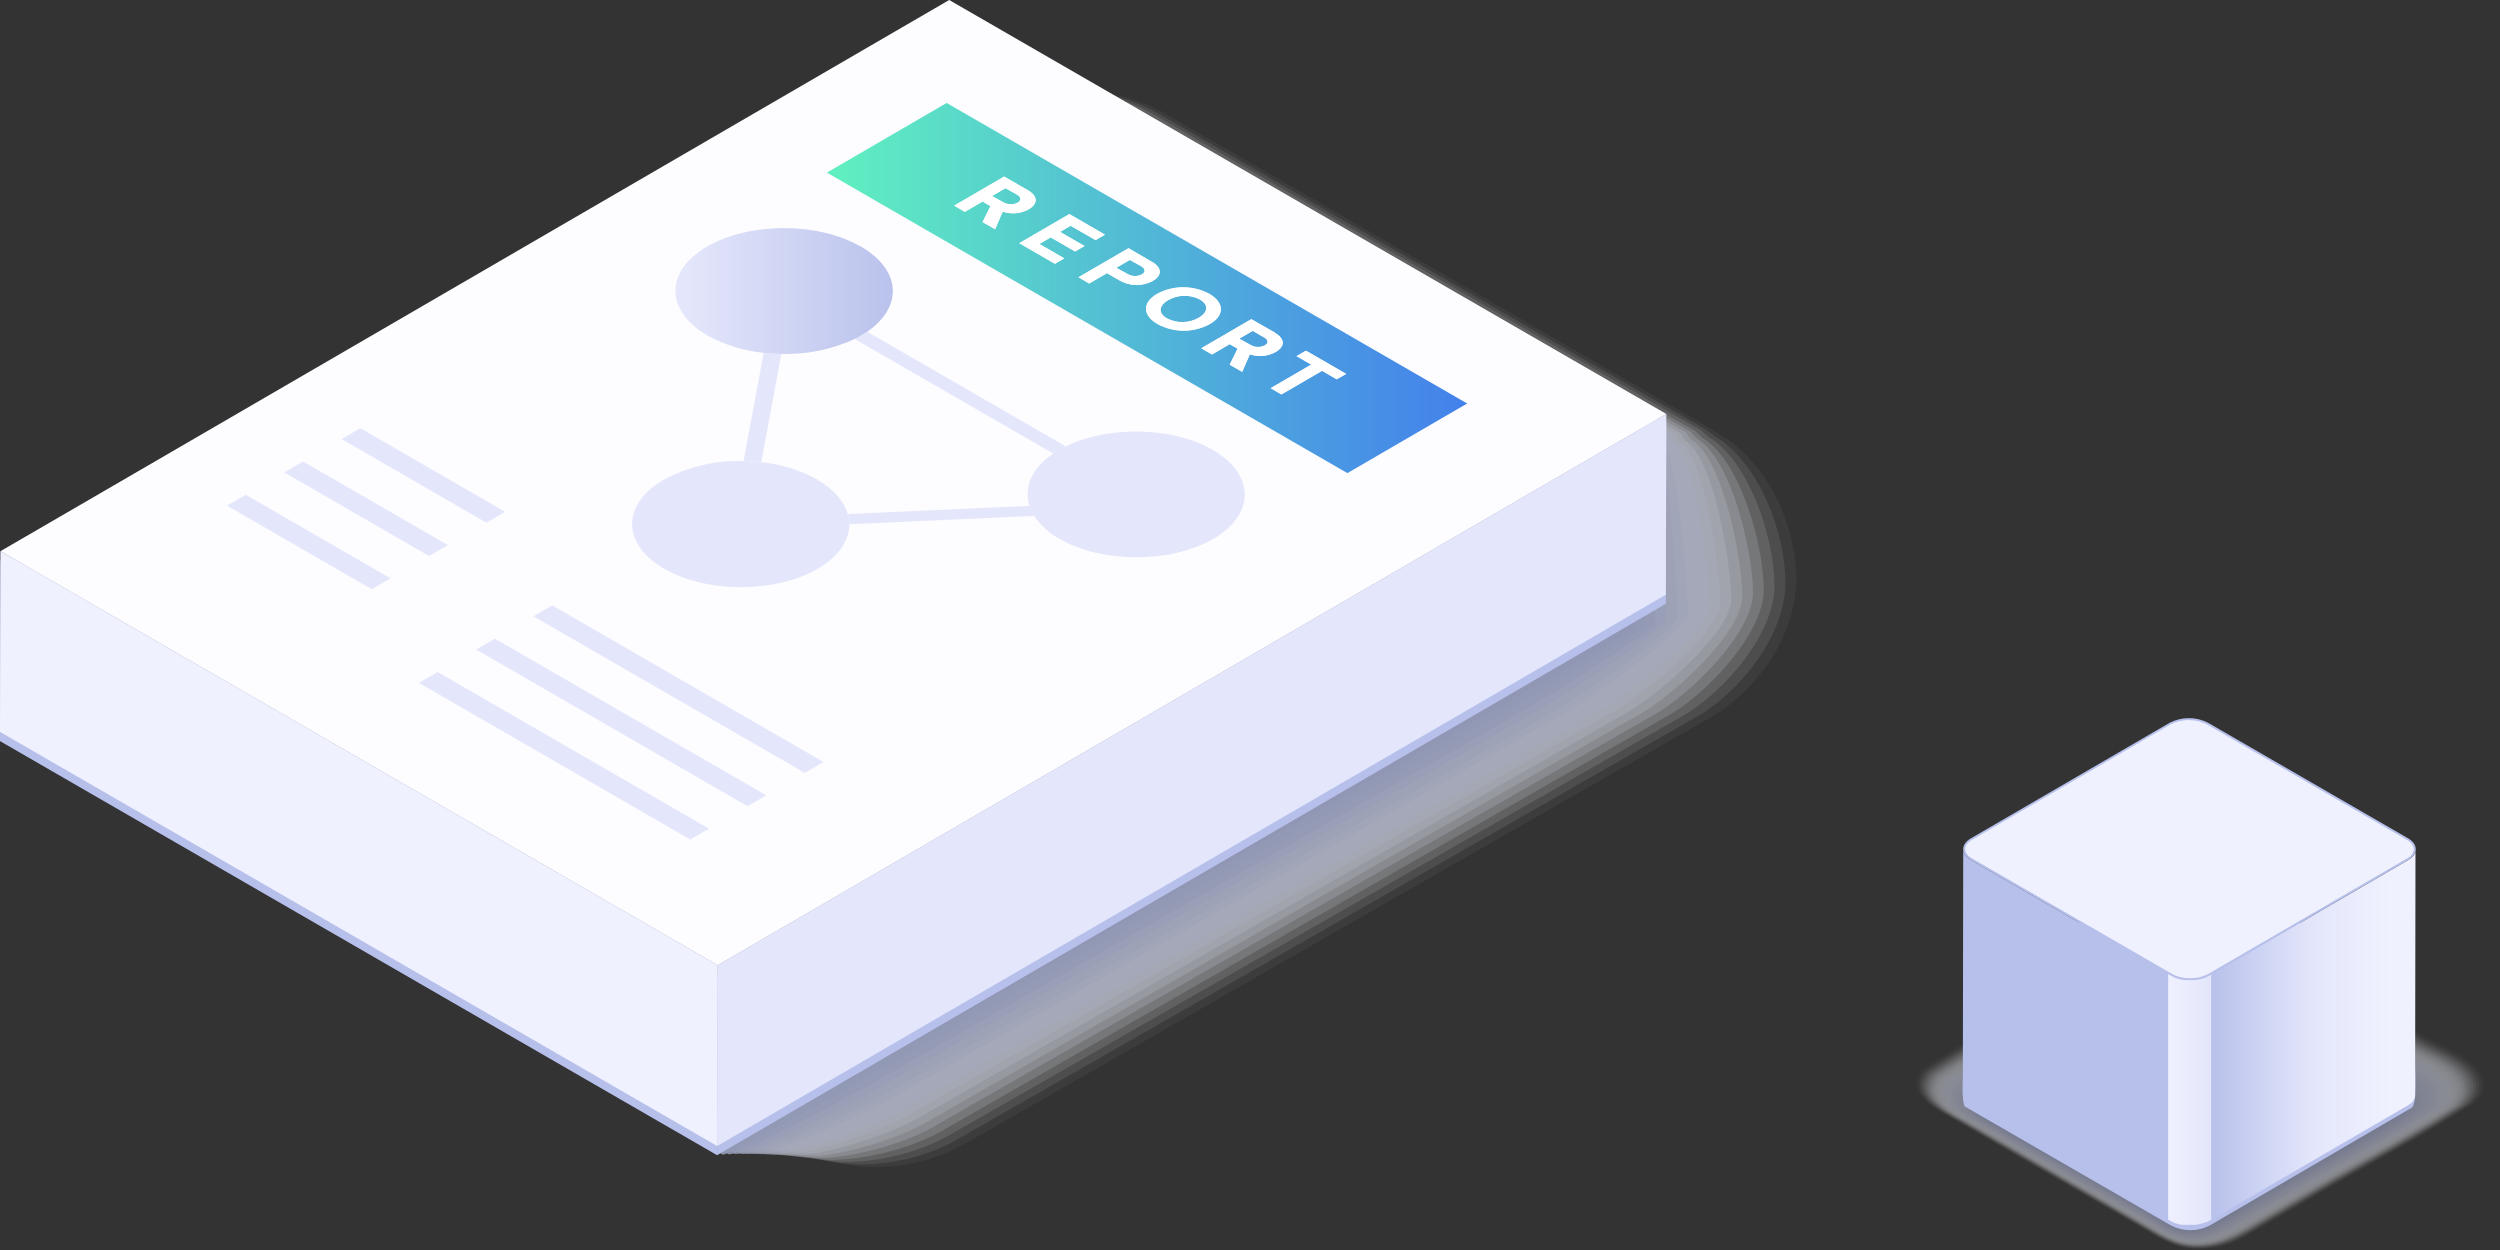 <svg width="188" height="94" viewBox="0 0 188 94" fill="none" xmlns="http://www.w3.org/2000/svg">
<rect x="0" y="0" width="188" height="94" fill="#333333" stroke="none"/>
<g clip-path="url(#clip0_864_5)">
<g style="mix-blend-mode:multiply" opacity="0.7">
<g style="mix-blend-mode:multiply" opacity="0.06">
<path d="M75.358 8.193L18.709 40.572C15.142 42.642 12.233 46.86 12.219 50.98C12.219 54.627 13.904 58.92 16.747 61.107C17.189 61.449 17.651 61.762 18.131 62.045L60.304 86.372C63.908 88.455 68.962 88.094 72.556 86.006L128.694 53.918C132.26 51.848 135.066 47.686 135.08 43.566C135.08 39.404 132.879 34.716 129.275 32.637L128.67 32.238L87.723 8.597C84.119 6.518 78.952 6.105 75.358 8.193Z" fill="#FAFBFE"/>
</g>
<g style="mix-blend-mode:multiply" opacity="0.13">
<path d="M74.932 7.776L18.227 40.192C14.895 42.126 11.418 46.499 11.408 50.347C11.408 53.749 12.98 58.709 15.632 60.746C16.082 61.086 16.552 61.399 17.039 61.684L59.883 86.419C63.243 88.362 68.615 87.648 71.971 85.701L127.653 53.866C130.985 51.933 134.255 47.682 134.265 43.829C134.265 39.948 132.214 34.674 128.854 32.736L128.287 32.309L87.25 8.616C83.885 6.645 78.287 5.828 74.932 7.776Z" fill="#F6F7FC"/>
</g>
<g style="mix-blend-mode:multiply" opacity="0.19">
<path d="M74.508 7.363L17.728 39.817C14.64 41.614 10.595 46.138 10.586 49.713C10.586 52.867 12.041 58.493 14.504 60.389C14.966 60.727 15.445 61.04 15.94 61.328L59.445 86.447C62.566 88.249 68.258 87.188 71.374 85.377L126.605 53.801C129.693 52.003 133.433 47.653 133.442 44.078C133.442 40.474 131.537 34.613 128.417 32.815L127.891 32.346L86.766 8.602C83.65 6.804 77.624 5.551 74.508 7.363Z" fill="#F1F3FB"/>
</g>
<g style="mix-blend-mode:multiply" opacity="0.25">
<path d="M74.081 6.945L17.254 39.441C14.401 41.098 9.793 45.776 9.783 49.075C9.783 51.989 11.125 58.282 13.397 60.028C13.72 60.276 14.504 60.76 14.861 60.966L59.027 86.47C61.908 88.136 67.92 86.719 70.796 85.062L125.573 53.739C128.426 52.083 132.612 47.639 132.635 44.354C132.635 41.027 130.88 34.58 128.004 32.919L127.534 32.449L86.319 8.653C83.419 6.95 76.957 5.274 74.081 6.945Z" fill="#EDEFFA"/>
</g>
<g style="mix-blend-mode:multiply" opacity="0.31">
<path d="M73.655 6.528L16.767 39.066C14.153 40.582 8.982 45.415 8.973 48.451C8.973 51.121 10.198 58.076 12.281 59.68C12.577 59.906 13.445 60.436 13.769 60.619L58.606 86.503C61.248 88.028 67.578 86.264 70.211 84.73L124.537 53.66C127.151 52.139 131.815 47.597 131.825 44.575C131.825 41.525 130.22 34.491 127.578 32.965L127.132 32.464L85.837 8.616C83.186 7.114 76.293 4.998 73.655 6.528Z" fill="#E8EBF9"/>
</g>
<g style="mix-blend-mode:multiply" opacity="0.38">
<path d="M73.228 6.11L16.283 38.686C13.909 40.094 8.17 45.058 8.16 47.808C8.16 50.234 9.272 57.855 11.163 59.314C11.431 59.521 12.379 60.093 12.679 60.253L58.197 86.531C60.6 87.939 67.249 85.799 69.647 84.406L123.513 53.59C125.893 52.21 131.021 47.574 131.021 44.824C131.021 42.05 129.567 34.43 127.164 33.045L126.761 32.51L85.367 8.616C82.951 7.236 75.626 4.716 73.228 6.11Z" fill="#E4E7F7"/>
</g>
<g style="mix-blend-mode:multiply" opacity="0.44">
<path d="M72.806 5.706L15.8 38.324C13.66 39.568 7.354 44.711 7.354 47.184C7.354 49.371 8.348 57.658 10.052 58.967C10.296 59.155 11.323 59.774 11.596 59.906L57.761 86.559C59.92 87.808 66.888 85.339 69.047 84.082L122.458 53.524C124.598 52.28 130.191 47.545 130.196 45.077C130.196 42.585 128.891 34.378 126.733 33.13L126.367 32.571L84.88 8.639C82.716 7.377 74.96 4.439 72.806 5.706Z" fill="#DFE3F6"/>
</g>
<g style="mix-blend-mode:multiply" opacity="0.5">
<path d="M72.379 5.279L15.312 37.935C13.412 39.038 6.542 44.336 6.537 46.536C6.537 48.479 7.415 57.428 8.93 58.596C9.146 58.761 10.258 59.422 10.498 59.563L57.33 86.602C59.249 87.714 66.537 84.889 68.456 83.786L121.416 53.477C123.317 52.369 129.394 47.541 129.394 45.34C129.394 43.125 128.235 34.331 126.315 33.224L125.992 32.637L84.415 8.639C82.482 7.518 74.298 4.162 72.379 5.279Z" fill="#DBDFF5"/>
</g>
<g style="mix-blend-mode:multiply" opacity="0.56">
<path d="M71.951 4.862L14.828 37.559C13.162 38.526 5.729 43.974 5.725 45.898C5.725 47.602 6.49 57.217 7.813 58.235C8.005 58.38 9.197 59.089 9.408 59.211L56.907 86.635C58.587 87.606 66.189 84.429 67.869 83.458L120.374 53.425C122.04 52.458 128.558 47.531 128.562 45.607C128.562 43.669 127.558 34.289 125.873 33.317L125.592 32.707L83.926 8.658C82.246 7.663 73.631 3.886 71.951 4.862Z" fill="#D6DCF4"/>
</g>
<g style="mix-blend-mode:multiply" opacity="0.63">
<path d="M71.528 4.444L14.344 37.184C12.937 38.01 4.917 43.613 4.912 45.265C4.912 46.72 5.56 56.996 6.7 57.879C6.86 58.001 8.136 58.756 8.314 58.859L56.479 86.668C57.92 87.498 65.864 83.974 67.272 83.139L119.327 53.336C120.734 52.51 127.736 47.484 127.74 45.828C127.74 44.162 126.882 34.2 125.441 33.369L125.197 32.731L83.433 8.63C82.016 7.804 72.973 3.609 71.528 4.444Z" fill="#D2D8F2"/>
</g>
<g style="mix-blend-mode:multiply" opacity="0.69">
<path d="M71.097 4.027L13.848 36.804C12.661 37.494 4.096 43.256 4.092 44.631C4.092 45.842 4.627 56.79 5.575 57.522C5.706 57.625 7.067 58.423 7.217 58.507L56.02 86.7C57.221 87.395 65.466 83.514 66.663 82.82L118.281 53.256C119.468 52.562 126.915 47.447 126.92 46.072C126.92 44.664 126.212 34.134 125.01 33.44L124.808 32.778L82.965 8.625C81.782 7.949 72.299 3.332 71.097 4.027Z" fill="#CDD4F1"/>
</g>
<g style="mix-blend-mode:multiply" opacity="0.75">
<path d="M70.676 3.613L13.379 36.429C12.441 36.982 3.3 42.895 3.295 43.993C3.295 44.965 3.713 56.579 4.473 57.16C4.581 57.245 6.021 58.099 6.143 58.155L55.636 86.733C56.575 87.287 65.157 83.059 66.115 82.51L117.264 53.219C118.202 52.665 126.128 47.452 126.133 46.353C126.133 45.241 125.57 34.106 124.612 33.552L124.448 32.862L82.515 8.658C81.549 8.09 71.638 3.055 70.676 3.613Z" fill="#C9D0F0"/>
</g>
<g style="mix-blend-mode:multiply" opacity="0.81">
<path d="M70.249 3.196L12.891 36.044C12.178 36.457 2.479 42.524 2.479 43.35C2.479 44.078 2.783 56.358 3.351 56.794C3.431 56.855 4.956 57.733 5.045 57.794L55.204 86.757C55.927 87.174 64.805 82.59 65.528 82.172L116.208 53.134C116.921 52.721 125.297 47.409 125.297 46.565C125.297 45.734 124.884 34.012 124.166 33.594L124.045 32.881L82.022 8.62C81.314 8.236 70.971 2.778 70.249 3.196Z" fill="#C4CCEF"/>
</g>
<g style="mix-blend-mode:multiply" opacity="0.88">
<path d="M69.826 2.778L12.403 35.678C11.933 35.95 1.666 42.172 1.666 42.717C1.666 43.186 1.854 56.147 2.234 56.438C2.285 56.48 3.895 57.414 3.956 57.447L54.781 86.794C55.251 87.071 64.462 82.134 64.941 81.857L115.175 53.101C115.644 52.829 124.49 47.419 124.494 46.87C124.494 46.316 124.232 34.007 123.748 33.73L123.668 32.989L81.557 8.677C81.079 8.376 70.304 2.501 69.826 2.778Z" fill="#C0C8ED"/>
</g>
<g style="mix-blend-mode:multiply" opacity="0.94">
<path d="M69.398 2.361L11.919 35.298C11.679 35.439 0.854 41.811 0.854 42.088C0.854 42.332 0.929 55.941 1.116 56.086L2.862 57.1L54.353 86.832C54.593 86.972 64.114 81.67 64.353 81.543L114.137 53.017C114.372 52.876 123.677 47.386 123.677 47.1C123.677 46.823 123.564 33.928 123.325 33.791L123.288 33.022L81.082 8.658C80.843 8.522 69.637 2.224 69.398 2.361Z" fill="#BBC4EC"/>
</g>
<g style="mix-blend-mode:multiply" opacity="0.7">
<path d="M122.899 33.078L68.972 1.943L0.038 41.45L0 55.725L53.927 86.865L122.861 47.353L122.899 33.078Z" fill="#B7C0EB"/>
</g>
</g>
<path d="M125.307 31.816L125.269 45.405L53.928 86.864L53.97 73.27L125.307 31.816Z" fill="#B7C0EB"/>
<path d="M53.969 73.27L53.927 86.865L0 55.724L0.038 42.135L53.969 73.27Z" fill="#B7C0EB"/>
<path d="M125.308 31.131L53.971 72.585L0.039 41.45L71.38 0L125.308 31.131Z" fill="#FDFCFF"/>
<path d="M125.307 31.131L125.269 44.72L53.928 86.179L53.97 72.585L125.307 31.131Z" fill="#E4E7FB"/>
<path d="M53.969 72.585L53.927 86.179L0 55.039L0.038 41.45L53.969 72.585Z" fill="#EFF1FE"/>
<path d="M76.461 14.622L75.612 14.153L74.598 14.739L75.443 15.209C75.605 15.304 75.79 15.358 75.978 15.364C76.167 15.369 76.354 15.327 76.522 15.241C76.837 15.058 76.785 14.81 76.461 14.622ZM85.813 20.018L84.96 19.549L83.946 20.14L84.8 20.61C84.961 20.704 85.142 20.756 85.329 20.761C85.515 20.766 85.7 20.724 85.865 20.638C86.18 20.455 86.132 20.206 85.813 20.018V20.018ZM95.053 25.359L94.204 24.866L93.19 25.457L94.04 25.926C94.201 26.022 94.385 26.076 94.573 26.081C94.76 26.087 94.947 26.045 95.114 25.959C95.429 25.776 95.377 25.523 95.053 25.34V25.359ZM90.224 22.506C89.856 22.315 89.445 22.22 89.031 22.229C88.616 22.238 88.21 22.351 87.85 22.557C87.146 22.965 87.062 23.538 87.756 23.937C88.128 24.128 88.541 24.224 88.959 24.215C89.377 24.206 89.787 24.093 90.15 23.885C90.849 23.477 90.919 22.909 90.224 22.506ZM71.754 15.467L75.508 13.28L77.282 14.303C78.071 14.772 78.038 15.335 77.343 15.744C77.048 15.906 76.721 16.005 76.385 16.034C76.049 16.063 75.71 16.022 75.391 15.912L74.819 17.236L73.88 16.701L74.476 15.499L73.88 15.152L72.547 15.931L71.74 15.462L71.754 15.467ZM76.658 18.282L80.412 16.096L83.092 17.644L82.383 18.052L80.506 16.973L79.713 17.442L81.548 18.503L80.839 18.911L79.009 17.851L78.15 18.348L80.027 19.427L79.323 19.835L76.649 18.292L76.658 18.282ZM81.102 20.844L84.856 18.662L86.621 19.685C87.442 20.155 87.334 20.741 86.677 21.121C86.295 21.326 85.868 21.431 85.434 21.426C85.001 21.421 84.576 21.306 84.199 21.093L83.233 20.535L81.895 21.314L81.093 20.844H81.102ZM90.347 26.184L94.101 23.998L95.87 25.021C96.658 25.49 96.625 26.058 95.926 26.461C95.632 26.624 95.308 26.724 94.973 26.754C94.638 26.784 94.301 26.743 93.983 26.635L93.406 27.954L92.468 27.419L93.064 26.213L92.468 25.87L91.135 26.649L90.328 26.18L90.347 26.184ZM97.503 26.78L98.207 26.368L101.229 28.113L100.52 28.521L99.417 27.883L96.362 29.657L95.555 29.188L98.61 27.409L97.503 26.776V26.78ZM87.052 24.359C85.912 23.702 85.884 22.75 87.02 22.088C87.622 21.765 88.295 21.596 88.979 21.596C89.662 21.596 90.335 21.765 90.938 22.088C92.083 22.754 92.106 23.707 90.975 24.359C90.373 24.685 89.699 24.855 89.014 24.855C88.329 24.855 87.655 24.685 87.052 24.359V24.359ZM110.328 30.342L71.187 7.743L62.182 12.98L101.323 35.579L110.313 30.352L110.328 30.342Z" fill="url(#paint0_linear_864_5)"/>
<path d="M77.432 38.038L63.762 38.653C63.834 38.903 63.872 39.162 63.875 39.422L77.788 38.794C77.636 38.559 77.516 38.305 77.432 38.038V38.038ZM58.76 26.616C58.291 26.616 57.868 26.579 57.432 26.532L55.916 34.673C56.357 34.673 56.803 34.706 57.244 34.758L58.76 26.616ZM80.153 33.571L65.212 24.946C65.071 25.044 64.916 25.138 64.743 25.232C64.569 25.326 64.419 25.41 64.273 25.49L79.21 34.115C79.351 34.021 79.506 33.927 79.679 33.834C79.853 33.74 80.003 33.655 80.172 33.571H80.153Z" fill="#E4E7FB"/>
<path d="M64.724 18.541C61.524 16.692 56.357 16.692 53.171 18.541C49.985 20.389 50.008 23.383 53.209 25.232C54.514 25.947 55.951 26.39 57.432 26.532C57.868 26.579 58.31 26.607 58.76 26.616C60.66 26.673 62.548 26.287 64.274 25.49C64.438 25.41 64.602 25.321 64.743 25.232C64.884 25.143 65.053 25.044 65.212 24.946C67.934 23.069 67.765 20.296 64.743 18.541H64.724Z" fill="url(#paint1_linear_864_5)"/>
<path d="M91.215 33.834C88.174 32.083 83.355 31.989 80.155 33.571C79.986 33.655 79.822 33.744 79.662 33.834C79.503 33.923 79.352 34.021 79.193 34.115C77.569 35.232 76.978 36.677 77.414 38.038C77.499 38.305 77.619 38.559 77.771 38.794C78.26 39.517 78.917 40.111 79.686 40.525C82.886 42.374 88.057 42.369 91.234 40.525C94.411 38.681 94.397 35.682 91.197 33.834H91.215Z" fill="url(#paint2_linear_864_5)"/>
<path d="M61.464 36.058C60.159 35.342 58.722 34.9 57.241 34.758C56.8 34.706 56.354 34.683 55.913 34.674C53.821 34.602 51.748 35.088 49.906 36.081C46.729 37.925 46.743 40.919 49.944 42.768C53.144 44.617 58.32 44.617 61.497 42.768C63.078 41.83 63.867 40.652 63.871 39.446C63.869 39.185 63.831 38.927 63.758 38.676C63.496 37.738 62.726 36.799 61.459 36.081L61.464 36.058Z" fill="url(#paint3_linear_864_5)"/>
<path d="M74.599 14.739L75.612 14.153L76.462 14.622C76.785 14.81 76.837 15.059 76.523 15.242C76.355 15.327 76.167 15.369 75.979 15.364C75.79 15.358 75.606 15.305 75.443 15.209L74.599 14.739ZM77.287 14.298L75.514 13.275L71.76 15.462L72.567 15.931L73.9 15.152L74.496 15.5L73.9 16.701L74.838 17.236L75.41 15.913C75.73 16.022 76.068 16.063 76.404 16.034C76.741 16.005 77.067 15.906 77.363 15.744C78.057 15.335 78.09 14.758 77.302 14.303L77.287 14.298Z" fill="white"/>
<path d="M83.092 17.649L80.417 16.1L76.658 18.287L79.333 19.836L80.032 19.427L78.16 18.343L79.019 17.851L80.849 18.911L81.557 18.498L79.718 17.438L80.511 16.978L82.388 18.057L83.092 17.649Z" fill="white"/>
<path d="M83.946 20.136L84.959 19.545L85.813 20.014C86.132 20.202 86.18 20.45 85.865 20.633C85.7 20.719 85.515 20.761 85.329 20.756C85.142 20.752 84.961 20.7 84.8 20.605L83.946 20.136V20.136ZM86.63 19.695L84.865 18.672L81.111 20.854L81.914 21.323L83.251 20.544L84.218 21.103C84.595 21.316 85.02 21.43 85.453 21.436C85.886 21.44 86.314 21.336 86.696 21.131C87.353 20.751 87.46 20.192 86.639 19.695H86.63Z" fill="white"/>
<path d="M87.755 23.956C87.061 23.557 87.146 22.984 87.85 22.576C88.209 22.37 88.615 22.257 89.03 22.248C89.445 22.239 89.855 22.334 90.224 22.524C90.918 22.928 90.848 23.496 90.149 23.904C89.786 24.111 89.377 24.225 88.959 24.234C88.541 24.243 88.127 24.147 87.755 23.956V23.956ZM90.937 22.107C90.335 21.783 89.662 21.614 88.978 21.614C88.294 21.614 87.621 21.783 87.019 22.107C85.883 22.768 85.911 23.721 87.052 24.378C87.654 24.704 88.328 24.874 89.013 24.874C89.698 24.874 90.372 24.704 90.975 24.378C92.106 23.726 92.082 22.773 90.937 22.107V22.107Z" fill="white"/>
<path d="M93.191 25.476L94.205 24.885L95.054 25.378C95.378 25.561 95.429 25.814 95.115 25.997C94.948 26.083 94.761 26.125 94.573 26.119C94.385 26.113 94.202 26.06 94.04 25.964L93.191 25.495V25.476ZM95.88 25.007L94.092 24.007L90.338 26.194L91.145 26.663L92.478 25.884L93.074 26.227L92.478 27.433L93.416 27.968L93.993 26.649C94.311 26.758 94.648 26.798 94.983 26.768C95.318 26.738 95.642 26.639 95.936 26.476C96.635 26.072 96.668 25.49 95.88 25.035V25.007Z" fill="white"/>
<path d="M101.228 28.118L98.206 26.377L97.497 26.79L98.605 27.423L95.555 29.197L96.362 29.666L99.417 27.888L100.519 28.526L101.228 28.118Z" fill="white"/>
<path d="M61.933 57.306L41.53 45.527L40.117 46.349L60.52 58.122L61.933 57.306Z" fill="url(#paint4_linear_864_5)"/>
<path d="M57.62 59.807L37.216 48.029L35.809 48.845L56.212 60.628L57.62 59.807Z" fill="url(#paint5_linear_864_5)"/>
<path d="M53.311 62.313L32.908 50.534L31.5 51.351L51.903 63.129L53.311 62.313Z" fill="url(#paint6_linear_864_5)"/>
<path d="M37.982 38.489L27.095 32.2L25.688 33.017L36.574 39.305L37.982 38.489Z" fill="url(#paint7_linear_864_5)"/>
<path d="M33.679 40.99L22.788 34.702L21.375 35.523L32.262 41.811L33.679 40.99Z" fill="url(#paint8_linear_864_5)"/>
<path d="M29.367 43.491L18.48 37.208L17.072 38.024L27.954 44.312L29.367 43.491Z" fill="url(#paint9_linear_864_5)"/>
</g>
<g clip-path="url(#clip1_864_5)">
<g style="mix-blend-mode:multiply" opacity="0.5">
<g style="mix-blend-mode:multiply" opacity="0.03">
<path d="M152.014 75.846C149.498 77.308 146.95 78.751 144.542 80.352C142.958 82.179 145.626 83.457 146.981 84.241C151.606 86.919 156.236 89.592 160.869 92.262C162.383 93.149 163.587 93.954 165.303 93.954C166.756 93.954 167.949 93.559 169.213 92.825C171.168 91.688 173.123 90.552 175.078 89.415C178.639 87.344 182.375 85.394 185.81 83.15C185.526 83.328 185.97 83.037 186.032 82.993C186.101 82.993 186.229 82.842 186.3 82.771L186.325 82.743C186.442 82.606 186.552 82.464 186.655 82.317V82.317C186.791 82.078 186.862 81.808 186.861 81.534C186.768 79.82 184.2 78.893 182.856 78.161L182.69 78.068C180.26 76.662 177.827 75.258 175.393 73.855C173.518 72.777 171.646 71.695 169.776 70.609C168.131 69.662 166.436 68.666 164.47 69.134L164.556 69.121C164.175 69.177 163.798 69.258 163.427 69.363L163.294 69.409C162.838 69.529 161.716 70.212 161.077 70.582C160.095 71.159 159.108 71.729 158.123 72.303L152.014 75.846Z" fill="#FDFDFE"/>
</g>
<g style="mix-blend-mode:multiply" opacity="0.06">
<path d="M152.111 75.955C149.619 77.403 147.091 78.838 144.705 80.421C143.135 82.23 145.783 83.499 147.125 84.268C151.707 86.929 156.296 89.579 160.89 92.22C162.391 93.089 163.582 93.903 165.287 93.903C166.726 93.903 167.906 93.506 169.159 92.776C171.097 91.65 173.035 90.522 174.973 89.395C178.503 87.341 182.204 85.403 185.617 83.186C185.337 83.361 185.772 83.077 185.838 83.028C185.907 83.028 186.034 82.878 186.102 82.807L186.129 82.778C186.245 82.643 186.354 82.503 186.455 82.356V82.356C186.587 82.119 186.657 81.852 186.657 81.58C186.566 79.88 184.022 78.971 182.687 78.254L182.523 78.163C180.115 76.771 177.705 75.38 175.292 73.992C173.434 72.922 171.578 71.849 169.724 70.773C168.095 69.835 166.414 68.848 164.465 69.311L164.551 69.298C164.17 69.347 163.792 69.423 163.42 69.524C163.376 69.537 163.332 69.553 163.289 69.571C162.846 69.688 161.724 70.367 161.094 70.735C160.12 71.306 159.144 71.873 158.167 72.438L152.111 75.955Z" fill="#FAFBFE"/>
</g>
<g style="mix-blend-mode:multiply" opacity="0.1">
<path d="M152.199 76.066C149.729 77.5 147.223 78.919 144.857 80.501C143.305 82.294 145.928 83.543 147.259 84.308C151.805 86.938 156.353 89.565 160.905 92.189C162.393 93.051 163.566 93.865 165.258 93.865C166.686 93.865 167.852 93.461 169.094 92.741C171.016 91.62 172.937 90.502 174.859 89.386C178.358 87.35 182.028 85.436 185.405 83.232C185.13 83.403 185.556 83.126 185.627 83.075C185.696 83.075 185.822 82.926 185.888 82.853L185.915 82.824C186.029 82.692 186.137 82.554 186.237 82.41V82.41C186.367 82.174 186.436 81.91 186.438 81.64C186.345 79.953 183.824 79.059 182.502 78.339L182.341 78.248C179.952 76.865 177.564 75.488 175.176 74.114C173.336 73.055 171.497 71.991 169.659 70.924C168.04 69.995 166.377 69.017 164.444 69.476L164.53 69.462C164.156 69.517 163.786 69.596 163.422 69.7C163.377 69.712 163.333 69.728 163.291 69.746C162.847 69.864 161.739 70.533 161.115 70.899C160.15 71.465 159.183 72.028 158.213 72.587C156.207 73.744 154.202 74.904 152.199 76.066Z" fill="#F8F9FD"/>
</g>
<g style="mix-blend-mode:multiply" opacity="0.13">
<path d="M152.292 76.177C149.853 77.598 147.361 79.004 145.017 80.565C143.465 82.339 146.079 83.574 147.396 84.335C151.903 86.942 156.412 89.546 160.922 92.146C162.397 93 163.561 93.814 165.235 93.814C166.65 93.814 167.801 93.406 169.034 92.692C170.936 91.583 172.839 90.475 174.741 89.366C178.212 87.348 181.837 85.454 185.196 83.268C184.926 83.436 185.343 83.164 185.418 83.111C185.489 83.111 185.613 82.962 185.678 82.889L185.704 82.862C185.795 82.767 185.99 82.496 186.023 82.45C186.153 82.216 186.222 81.954 186.223 81.687C186.132 80.013 183.631 79.135 182.323 78.421C182.267 78.392 182.214 78.361 182.163 78.33C179.798 76.964 177.432 75.599 175.067 74.236C173.242 73.185 171.419 72.132 169.599 71.076C167.996 70.152 166.346 69.183 164.43 69.64L164.515 69.626C164.14 69.68 163.77 69.758 163.406 69.861C163.362 69.874 163.319 69.889 163.277 69.908C162.834 70.023 161.738 70.689 161.12 71.05C160.164 71.611 159.204 72.159 158.237 72.724L152.292 76.177Z" fill="#F6F7FC"/>
</g>
<g style="mix-blend-mode:multiply" opacity="0.16">
<path d="M152.386 76.285C149.958 77.696 147.496 79.088 145.175 80.636C143.645 82.397 146.232 83.609 147.536 84.361C152.002 86.944 156.47 89.524 160.94 92.102C162.404 92.949 163.553 93.763 165.213 93.763C166.615 93.763 167.752 93.348 168.983 92.641C170.87 91.532 172.753 90.437 174.64 89.344C178.077 87.348 181.682 85.468 184.999 83.301C184.736 83.468 185.144 83.199 185.221 83.146C185.292 83.146 185.416 82.995 185.478 82.924L185.503 82.895C185.594 82.802 185.787 82.534 185.82 82.487C185.948 82.257 186.017 81.998 186.019 81.734C185.929 80.07 183.447 79.21 182.152 78.503L181.993 78.412C179.651 77.059 177.308 75.708 174.963 74.358C173.155 73.316 171.349 72.272 169.544 71.225C167.954 70.309 166.32 69.349 164.422 69.802L164.506 69.788C164.138 69.838 163.773 69.912 163.415 70.01L163.286 70.054C162.843 70.17 161.763 70.83 161.151 71.187C160.202 71.744 159.251 72.296 158.299 72.846L152.386 76.285Z" fill="#F3F5FC"/>
</g>
<g style="mix-blend-mode:multiply" opacity="0.19">
<path d="M152.479 76.398C150.073 77.795 147.634 79.174 145.332 80.709C143.816 82.454 146.383 83.649 147.676 84.392C152.102 86.952 156.53 89.51 160.961 92.064C162.409 92.903 163.546 93.716 165.189 93.716C166.58 93.716 167.704 93.299 168.912 92.608C170.784 91.519 172.649 90.423 174.518 89.339C177.924 87.357 181.498 85.499 184.787 83.352C184.527 83.514 184.924 83.252 185.009 83.197C185.08 83.183 185.202 83.048 185.264 82.975L185.288 82.948C185.399 82.819 185.504 82.683 185.601 82.543C185.726 82.313 185.793 82.057 185.796 81.795C185.705 80.148 183.246 79.303 181.964 78.6L181.807 78.511C179.487 77.172 177.166 75.834 174.844 74.496C173.052 73.465 171.263 72.425 169.473 71.391C167.899 70.484 166.278 69.533 164.398 69.981L164.48 69.968C164.115 70.017 163.754 70.091 163.4 70.189C163.364 70.189 163.305 70.221 163.273 70.234C162.83 70.349 161.763 71.001 161.156 71.356C160.216 71.908 159.273 72.465 158.331 73.001L152.479 76.398Z" fill="#F1F3FB"/>
</g>
<g style="mix-blend-mode:multiply" opacity="0.23">
<path d="M152.57 76.505C150.187 77.891 147.772 79.257 145.49 80.775C143.987 82.507 146.535 83.683 147.816 84.421C152.202 86.958 156.59 89.491 160.979 92.022C162.416 92.854 163.538 93.668 165.167 93.668C166.544 93.668 167.655 93.244 168.853 92.548C170.707 91.47 172.554 90.381 174.396 89.306C177.773 87.343 181.315 85.503 184.572 83.376C184.319 83.536 184.707 83.279 184.794 83.221C184.865 83.206 184.987 83.073 185.047 82.999L185.071 82.973C185.16 82.88 185.35 82.616 185.379 82.574C185.503 82.347 185.57 82.092 185.572 81.833C185.483 80.197 183.044 79.37 181.776 78.673L181.621 78.585C179.323 77.254 177.025 75.928 174.725 74.607C172.951 73.584 171.177 72.558 169.403 71.531C167.851 70.644 166.238 69.691 164.374 70.134L164.456 70.121C164.094 70.17 163.736 70.244 163.385 70.343L163.258 70.387C162.815 70.5 161.764 71.147 161.161 71.496C160.229 72.041 159.296 72.584 158.362 73.123L152.57 76.505Z" fill="#EFF1FA"/>
</g>
<g style="mix-blend-mode:multiply" opacity="0.26">
<path d="M152.663 76.62C150.301 77.99 147.906 79.345 145.647 80.851C144.159 82.565 146.685 83.734 147.955 84.454C152.301 86.967 156.649 89.48 160.998 91.993C162.419 92.818 163.53 93.63 165.145 93.63C166.508 93.63 167.606 93.202 168.792 92.521C170.628 91.452 172.458 90.373 174.294 89.306C177.638 87.361 181.148 85.536 184.376 83.434C184.126 83.59 184.505 83.339 184.598 83.277C184.671 83.259 184.789 83.128 184.849 83.055L184.873 83.031C184.962 82.938 185.15 82.676 185.179 82.634C185.302 82.409 185.368 82.156 185.372 81.9C185.283 80.279 182.864 79.461 181.602 78.775L181.447 78.689C179.175 77.375 176.899 76.062 174.62 74.751C172.861 73.738 171.103 72.722 169.347 71.702C167.794 70.815 166.211 69.877 164.364 70.316H164.444C164.086 70.366 163.732 70.44 163.384 70.538C163.349 70.538 163.291 70.569 163.26 70.582C162.83 70.693 161.776 71.336 161.18 71.691C160.257 72.232 159.333 72.766 158.406 73.305L152.663 76.62Z" fill="#ECEFFA"/>
</g>
<g style="mix-blend-mode:multiply" opacity="0.29">
<path d="M152.756 76.724C150.417 78.084 148.044 79.427 145.805 80.917C144.33 82.616 146.836 83.756 148.095 84.481C152.398 86.972 156.705 89.459 161.016 91.942C162.426 92.758 163.522 93.572 165.121 93.572C166.473 93.572 167.56 93.129 168.733 92.463C170.551 91.404 172.363 90.333 174.181 89.277C177.496 87.35 180.973 85.547 184.17 83.461C183.926 83.612 184.297 83.368 184.392 83.303C184.488 83.251 184.572 83.18 184.64 83.095C184.647 83.085 184.654 83.076 184.663 83.068C184.751 82.975 184.938 82.716 184.966 82.676C185.088 82.453 185.153 82.204 185.157 81.951C185.071 80.341 182.671 79.545 181.43 78.862L181.277 78.775C179.024 77.473 176.771 76.173 174.518 74.875C172.774 73.873 171.031 72.866 169.291 71.855C167.761 70.968 166.187 70.048 164.356 70.482H164.435C164.081 70.533 163.729 70.607 163.384 70.704L163.26 70.748C162.834 70.859 161.792 71.493 161.2 71.839C160.287 72.376 159.369 72.906 158.453 73.438L152.756 76.724Z" fill="#EAEDF9"/>
</g>
<g style="mix-blend-mode:multiply" opacity="0.32">
<path d="M152.849 76.842C150.53 78.188 148.182 79.518 145.962 80.995C144.501 82.678 146.989 83.8 148.235 84.516C152.498 86.985 156.765 89.449 161.036 91.909C162.431 92.718 163.513 93.53 165.098 93.53C166.429 93.53 167.506 93.087 168.673 92.421C170.473 91.372 172.267 90.308 174.07 89.264C177.352 87.355 180.798 85.57 183.966 83.498C183.727 83.647 184.086 83.407 184.177 83.341C184.271 83.289 184.354 83.219 184.421 83.135L184.445 83.11C184.552 82.986 184.652 82.855 184.745 82.72C184.745 82.72 184.745 82.72 184.745 82.72C184.864 82.499 184.928 82.251 184.931 81.999C184.845 80.403 182.467 79.625 181.239 78.946L181.088 78.862C178.857 77.571 176.627 76.284 174.396 74.999C172.669 74.006 170.943 73.008 169.218 72.008C167.702 71.134 166.141 70.218 164.329 70.648H164.407C164.055 70.7 163.708 70.774 163.367 70.87C163.325 70.881 163.284 70.896 163.245 70.915C162.821 71.023 161.79 71.653 161.205 71.994C160.298 72.527 159.389 73.052 158.482 73.58L152.849 76.842Z" fill="#E8EBF9"/>
</g>
<g style="mix-blend-mode:multiply" opacity="0.35">
<path d="M152.942 76.944C150.645 78.274 148.316 79.605 146.119 81.059C144.673 82.725 147.139 83.829 148.372 84.541C152.598 86.984 156.825 89.423 161.053 91.858C162.437 92.659 163.506 93.472 165.076 93.472C166.406 93.472 167.457 93.029 168.61 92.364C170.397 91.326 172.171 90.27 173.956 89.235C177.207 87.344 180.622 85.578 183.76 83.529C183.538 83.676 183.877 83.441 183.981 83.372C184.074 83.32 184.157 83.251 184.223 83.168L184.247 83.144C184.336 83.05 184.518 82.798 184.545 82.76C184.663 82.541 184.727 82.297 184.731 82.048C184.644 80.465 182.292 79.702 181.072 79.03L180.921 78.944C178.716 77.67 176.508 76.396 174.298 75.123C172.586 74.139 170.876 73.15 169.169 72.159C167.668 71.294 166.122 70.385 164.326 70.813L164.404 70.799C164.056 70.85 163.711 70.924 163.373 71.021C163.332 71.032 163.292 71.046 163.253 71.063C162.834 71.172 161.809 71.797 161.231 72.134C160.333 72.662 159.432 73.181 158.534 73.704L152.942 76.944Z" fill="#E5E9F8"/>
</g>
<g style="mix-blend-mode:multiply" opacity="0.39">
<path d="M153.033 77.064C150.76 78.394 148.454 79.689 146.277 81.139C144.844 82.789 147.29 83.876 148.512 84.579C152.698 87 156.885 89.418 161.071 91.832C162.442 92.626 163.497 93.437 165.052 93.437C166.367 93.437 167.409 92.993 168.551 92.328C170.325 91.299 172.076 90.253 173.844 89.224C177.066 87.35 180.447 85.603 183.556 83.574C183.334 83.716 183.669 83.487 183.762 83.416C183.854 83.366 183.936 83.298 184.004 83.217L184.028 83.19C184.115 83.099 184.297 82.847 184.321 82.811C184.438 82.594 184.501 82.353 184.505 82.106C184.421 80.536 182.084 79.789 180.882 79.124C180.831 79.097 180.782 79.068 180.733 79.039C178.548 77.778 176.363 76.517 174.176 75.256C172.482 74.281 170.789 73.303 169.096 72.323C167.608 71.465 166.078 70.564 164.3 70.992L164.377 70.979C164.032 71.03 163.691 71.105 163.355 71.201C163.314 71.212 163.274 71.226 163.235 71.243C162.821 71.352 161.807 71.968 161.24 72.305C160.353 72.826 159.466 73.341 158.568 73.857L153.033 77.064Z" fill="#E3E7F7"/>
</g>
<g style="mix-blend-mode:multiply" opacity="0.42">
<path d="M153.127 77.163C150.874 78.472 148.592 79.764 146.434 81.201C145.015 82.835 147.441 83.902 148.652 84.601C152.798 86.997 156.945 89.391 161.092 91.783C162.446 92.568 163.489 93.382 165.03 93.382C166.331 93.382 167.36 92.938 168.491 92.273C170.243 91.253 171.981 90.215 173.733 89.2C176.922 87.344 180.272 85.614 183.35 83.605C183.128 83.745 183.459 83.521 183.556 83.45C183.647 83.398 183.728 83.33 183.796 83.25L183.818 83.226C183.922 83.106 184.019 82.98 184.108 82.849V82.849C184.225 82.635 184.288 82.396 184.292 82.153C184.206 80.6 181.891 79.864 180.702 79.206L180.556 79.121C178.395 77.871 176.231 76.623 174.066 75.378C172.387 74.412 170.711 73.438 169.034 72.471C167.562 71.622 166.045 70.731 164.282 71.141L164.36 71.127C164.018 71.179 163.681 71.253 163.349 71.349C163.309 71.361 163.27 71.375 163.231 71.391C162.819 71.498 161.817 72.11 161.247 72.442C160.36 72.959 159.484 73.469 158.601 73.981C156.78 75.043 154.955 76.103 153.127 77.163Z" fill="#E1E5F7"/>
</g>
<g style="mix-blend-mode:multiply" opacity="0.45">
<path d="M153.222 77.285C150.991 78.58 148.729 79.86 146.596 81.277C145.19 82.897 147.594 83.938 148.794 84.636C152.899 87.012 157.005 89.383 161.111 91.749C162.455 92.528 163.484 93.339 165.01 93.339C166.298 93.339 167.311 92.882 168.433 92.231C170.167 91.222 171.888 90.191 173.622 89.186C176.78 87.348 180.099 85.638 183.157 83.643C182.935 83.78 183.261 83.563 183.361 83.487C183.451 83.436 183.532 83.369 183.598 83.29L183.62 83.266C183.722 83.146 183.818 83.022 183.907 82.893C183.907 82.893 183.907 82.893 183.907 82.893C184.019 82.68 184.081 82.443 184.086 82.201C184.002 80.649 181.707 79.944 180.538 79.29L180.392 79.208C178.253 77.97 176.109 76.735 173.961 75.502C172.298 74.547 170.635 73.582 168.979 72.62C167.52 71.779 166.019 70.897 164.274 71.311L164.351 71.298C164.012 71.35 163.678 71.424 163.349 71.52C163.309 71.532 163.27 71.546 163.231 71.562C162.826 71.666 161.832 72.274 161.269 72.602C160.395 73.114 159.522 73.618 158.648 74.128L153.222 77.285Z" fill="#DEE3F6"/>
</g>
<g style="mix-blend-mode:multiply" opacity="0.48">
<path d="M153.313 77.383C151.096 78.667 148.865 79.933 146.752 81.341C145.359 82.944 147.745 83.975 148.931 84.667C152.995 87.017 157.061 89.365 161.127 91.71C162.458 92.479 163.471 93.293 164.981 93.293C166.258 93.293 167.258 92.829 168.369 92.184C170.086 91.184 171.789 90.164 173.505 89.166C176.634 87.348 179.92 85.656 182.938 83.685C182.716 83.818 183.038 83.607 183.142 83.529C183.231 83.478 183.31 83.412 183.377 83.334L183.399 83.312C183.486 83.219 183.661 82.975 183.683 82.944C183.705 82.913 183.683 82.944 183.683 82.944C183.796 82.734 183.857 82.5 183.86 82.261C183.778 80.731 181.503 80.033 180.341 79.379L180.197 79.296C178.08 78.072 175.962 76.85 173.842 75.629C172.197 74.683 170.553 73.733 168.91 72.779C167.465 71.948 165.977 71.072 164.254 71.484L164.329 71.471C163.994 71.523 163.663 71.597 163.338 71.693C163.299 71.704 163.26 71.718 163.223 71.735C162.819 71.839 161.835 72.438 161.278 72.764C160.413 73.272 159.548 73.771 158.684 74.274L153.313 77.383Z" fill="#DCE1F5"/>
</g>
<g style="mix-blend-mode:multiply" opacity="0.52">
<path d="M153.407 77.494C151.218 78.764 149.003 80.017 146.91 81.412C145.53 83 147.896 84.013 149.072 84.689C153.095 87.018 157.121 89.342 161.148 91.663C162.465 92.426 163.467 93.237 164.962 93.237C166.225 93.237 167.212 92.772 168.31 92.129C170.011 91.14 171.696 90.133 173.397 89.14C176.501 87.339 179.747 85.665 182.736 83.714C182.528 83.844 182.832 83.638 182.938 83.558C183.021 83.506 183.096 83.442 183.16 83.368L183.18 83.343C183.28 83.227 183.374 83.106 183.461 82.98C183.573 82.771 183.634 82.54 183.639 82.303C183.555 80.787 181.304 80.104 180.153 79.463L180.011 79.383C177.915 78.172 175.819 76.963 173.723 75.755C172.096 74.817 170.47 73.876 168.844 72.933C167.414 72.108 165.942 71.243 164.23 71.651L164.305 71.638C163.973 71.69 163.645 71.764 163.323 71.859C163.284 71.871 163.245 71.885 163.208 71.901C162.808 72.004 161.835 72.598 161.283 72.919C160.429 73.423 159.571 73.917 158.715 74.416L153.407 77.494Z" fill="#DADEF5"/>
</g>
<g style="mix-blend-mode:multiply" opacity="0.55">
<path d="M153.497 77.603C151.333 78.862 149.137 80.104 147.066 81.483C145.703 83.055 148.046 84.049 149.208 84.72C153.2 87.025 157.186 89.326 161.167 91.623C162.469 92.377 163.458 93.191 164.937 93.191C166.185 93.191 167.154 92.719 168.247 92.082C169.932 91.104 171.598 90.1 173.281 89.122C176.347 87.348 179.569 85.683 182.527 83.751C182.323 83.878 182.62 83.678 182.729 83.596C182.813 83.545 182.887 83.482 182.951 83.408L182.971 83.385C183.069 83.27 183.162 83.149 183.248 83.024V83.024C183.358 82.819 183.418 82.591 183.423 82.359C183.341 80.853 181.11 80.188 179.973 79.554L179.831 79.474C177.761 78.275 175.688 77.078 173.611 75.884C171.998 74.954 170.387 74.023 168.777 73.09C167.36 72.274 165.895 71.418 164.209 71.822L164.282 71.808C163.954 71.856 163.63 71.926 163.311 72.017C163.278 72.017 163.227 72.046 163.198 72.057C162.803 72.159 161.839 72.749 161.291 73.068C160.446 73.564 159.597 74.052 158.748 74.547C157.005 75.565 155.255 76.584 153.497 77.603Z" fill="#D8DCF4"/>
</g>
<g style="mix-blend-mode:multiply" opacity="0.58">
<path d="M153.588 77.713C151.446 78.957 149.273 80.188 147.222 81.554C145.872 83.106 148.196 84.086 149.346 84.749L161.183 91.583C162.474 92.331 163.447 93.135 164.913 93.135C166.15 93.135 167.112 92.659 168.188 92.027C169.855 91.055 171.503 90.06 173.168 89.093C176.204 87.319 179.395 85.692 182.324 83.771C182.124 83.895 182.41 83.7 182.523 83.616C182.606 83.566 182.681 83.503 182.745 83.43L182.767 83.408C182.852 83.317 183.022 83.079 183.04 83.053C183.149 82.848 183.207 82.62 183.211 82.388C183.131 80.897 180.92 80.248 179.796 79.618L179.656 79.538C177.607 78.356 175.556 77.173 173.503 75.99C171.906 75.072 170.311 74.151 168.718 73.225C167.316 72.418 165.873 71.569 164.197 71.968H164.27C163.945 72.015 163.623 72.084 163.307 72.174C163.269 72.185 163.231 72.198 163.194 72.214C162.804 72.316 161.848 72.897 161.307 73.214C160.471 73.704 159.631 74.19 158.79 74.68L153.588 77.713Z" fill="#D5DAF3"/>
</g>
<g style="mix-blend-mode:multiply" opacity="0.61">
<path d="M153.683 77.822C151.561 79.055 149.41 80.261 147.381 81.625C146.051 83.164 148.348 84.122 149.488 84.778L161.205 91.543C162.482 92.284 163.444 93.096 164.894 93.096C166.118 93.096 167.065 92.614 168.132 91.987C169.782 91.027 171.411 90.04 173.061 89.082C176.063 87.335 179.223 85.716 182.121 83.825C181.929 83.944 182.206 83.754 182.321 83.667C182.403 83.617 182.478 83.555 182.543 83.483C182.551 83.477 182.559 83.469 182.565 83.461C182.649 83.37 182.818 83.135 182.835 83.111C182.853 83.086 182.835 83.111 182.835 83.111C182.944 82.905 183.003 82.677 183.006 82.445C182.926 80.966 180.736 80.334 179.625 79.711L179.487 79.631C177.46 78.46 175.432 77.29 173.4 76.121C171.822 75.212 170.243 74.299 168.664 73.383C167.276 72.584 165.848 71.744 164.189 72.139H164.262C163.94 72.185 163.622 72.254 163.309 72.343C163.271 72.354 163.234 72.367 163.198 72.383C162.81 72.482 161.868 73.048 161.331 73.371C160.502 73.857 159.67 74.338 158.839 74.822L153.683 77.822Z" fill="#D3D8F3"/>
</g>
<g style="mix-blend-mode:multiply" opacity="0.65">
<path d="M153.776 77.933C151.676 79.152 149.547 80.356 147.538 81.702C146.208 83.228 148.5 84.168 149.627 84.807L161.222 91.501C162.486 92.233 163.439 93.053 164.869 93.053C166.08 93.053 167.014 92.567 168.069 91.956C169.701 91.007 171.313 90.026 172.947 89.073C175.921 87.343 179.048 85.747 181.917 83.871C181.728 83.986 181.995 83.804 182.114 83.713C182.196 83.664 182.271 83.603 182.336 83.534L182.356 83.512C182.452 83.4 182.541 83.284 182.624 83.163V83.163C182.73 82.964 182.788 82.742 182.793 82.516C182.713 81.052 180.544 80.434 179.447 79.817L179.309 79.74C177.305 78.579 175.299 77.422 173.291 76.267C171.727 75.367 170.165 74.464 168.604 73.558C167.231 72.768 165.818 71.937 164.169 72.327H164.24C163.921 72.372 163.606 72.44 163.297 72.529C163.259 72.54 163.222 72.553 163.186 72.569C162.803 72.666 161.869 73.234 161.339 73.546C160.519 74.028 159.696 74.504 158.873 74.983L153.776 77.933Z" fill="#D1D6F2"/>
</g>
<g style="mix-blend-mode:multiply" opacity="0.68">
<path d="M153.869 78.041C151.792 79.25 149.685 80.441 147.696 81.764C146.388 83.272 148.652 84.204 149.767 84.838L161.24 91.463C162.491 92.189 163.427 93 164.846 93C166.045 93 166.966 92.508 168.008 91.903C169.624 90.962 171.219 89.991 172.835 89.055C175.775 87.344 178.871 85.76 181.705 83.909C181.523 84.022 181.78 83.844 181.902 83.751C181.983 83.702 182.058 83.642 182.124 83.574L182.144 83.552C182.238 83.442 182.326 83.327 182.408 83.208V83.208C182.513 83.011 182.57 82.791 182.574 82.567C182.496 81.115 180.356 80.514 179.263 79.906L179.128 79.829C177.146 78.681 175.162 77.537 173.177 76.394C171.624 75.507 170.083 74.607 168.538 73.715C167.178 72.933 165.781 72.11 164.156 72.496H164.227C163.912 72.54 163.6 72.607 163.293 72.695C163.256 72.706 163.22 72.72 163.185 72.735C162.806 72.833 161.881 73.4 161.355 73.704C160.544 74.179 159.73 74.649 158.916 75.123L153.869 78.041Z" fill="#CED4F1"/>
</g>
<g style="mix-blend-mode:multiply" opacity="0.74">
<path d="M154.053 78.263C152.02 79.443 149.958 80.609 148.011 81.907C146.731 83.383 148.953 84.27 150.046 84.898C153.789 87.062 157.533 89.224 161.278 91.384C162.502 92.093 163.409 92.905 164.801 92.905C165.974 92.905 166.865 92.404 167.888 91.812C169.471 90.889 171.028 89.936 172.609 89.018C175.491 87.344 178.52 85.798 181.299 83.984C181.126 84.091 181.365 83.924 181.494 83.829C181.574 83.78 181.649 83.721 181.716 83.654L181.735 83.634C181.818 83.545 181.979 83.319 181.993 83.299C182.094 83.106 182.15 82.892 182.155 82.674C182.077 81.248 179.97 80.678 178.913 80.082L178.78 80.006C176.843 78.887 174.904 77.768 172.963 76.649C171.45 75.778 169.936 74.904 168.422 74.026C167.092 73.259 165.723 72.454 164.134 72.833L164.202 72.822C163.894 72.867 163.589 72.932 163.289 73.017L163.182 73.055C162.81 73.152 161.905 73.704 161.391 74.004C160.597 74.469 159.801 74.931 159.003 75.394L154.053 78.263Z" fill="#CAD0F0"/>
</g>
<g style="mix-blend-mode:multiply" opacity="0.77">
<path d="M154.147 78.372C152.135 79.54 150.095 80.696 148.16 81.977C146.891 83.436 149.095 84.306 150.173 84.929L161.287 91.344C162.498 92.044 163.391 92.856 164.766 92.856C165.928 92.856 166.806 92.35 167.817 91.765C169.383 90.854 170.921 89.909 172.487 89C175.334 87.344 178.334 85.816 181.084 84.022C180.915 84.126 181.146 83.964 181.277 83.867C181.356 83.817 181.431 83.76 181.499 83.696L181.516 83.676C181.607 83.569 181.692 83.458 181.771 83.343V83.343C181.873 83.152 181.928 82.939 181.933 82.722C181.856 81.31 179.769 80.758 178.725 80.166L178.594 80.093C176.681 78.984 174.764 77.875 172.844 76.766C171.348 75.903 169.85 75.037 168.351 74.17C167.037 73.411 165.691 72.618 164.11 72.99L164.176 72.979C163.871 73.023 163.57 73.088 163.274 73.172L163.167 73.21C162.801 73.305 161.905 73.85 161.393 74.148C160.606 74.609 159.817 75.063 159.029 75.525L154.147 78.372Z" fill="#C7CEF0"/>
</g>
<g style="mix-blend-mode:multiply" opacity="0.81">
<path d="M154.239 78.483C152.243 79.638 150.23 80.78 148.327 82.048C147.072 83.492 149.256 84.343 150.323 84.957L161.315 91.304C162.512 91.998 163.392 92.809 164.754 92.809C165.902 92.809 166.767 92.299 167.767 91.718C169.319 90.818 170.836 89.88 172.384 88.982C175.202 87.343 178.169 85.836 180.888 84.059C180.726 84.161 180.945 84.004 181.081 83.904C181.159 83.855 181.234 83.798 181.302 83.736L181.32 83.716C181.41 83.611 181.493 83.502 181.571 83.388V83.388C181.67 83.198 181.725 82.989 181.73 82.775C181.655 81.376 179.588 80.84 178.557 80.254L178.429 80.179C176.535 79.087 174.641 77.994 172.745 76.902L168.311 74.334C167.011 73.584 165.672 72.797 164.113 73.168L164.182 73.156C163.882 73.199 163.586 73.263 163.295 73.347L163.19 73.385C162.827 73.478 161.942 74.019 161.439 74.312C160.66 74.768 159.887 75.219 159.102 75.673C157.473 76.609 155.852 77.545 154.239 78.483Z" fill="#C5CCEF"/>
</g>
<g style="mix-blend-mode:multiply" opacity="0.84">
<path d="M154.329 78.591C152.36 79.736 150.365 80.864 148.482 82.119C147.242 83.547 149.405 84.379 150.46 84.989L161.325 91.266C162.512 91.949 163.376 92.761 164.725 92.761C165.86 92.761 166.72 92.246 167.698 91.672C169.23 90.785 170.734 89.854 172.264 88.965C175.051 87.344 177.987 85.86 180.677 84.086C180.519 84.184 180.73 84.035 180.867 83.931C180.942 83.882 181.011 83.826 181.076 83.765L181.094 83.745C181.176 83.656 181.331 83.436 181.342 83.423C181.353 83.41 181.342 83.423 181.342 83.423C181.441 83.237 181.495 83.029 181.499 82.818C181.424 81.432 179.38 80.913 178.362 80.332L178.233 80.259C176.363 79.178 174.492 78.098 172.619 77.019C171.155 76.177 169.69 75.33 168.224 74.48C166.938 73.74 165.614 72.959 164.073 73.327L164.141 73.316C163.842 73.358 163.545 73.421 163.254 73.505L163.15 73.542C162.791 73.635 161.915 74.17 161.418 74.46C160.649 74.904 159.877 75.347 159.106 75.804L154.329 78.591Z" fill="#C3CAEE"/>
</g>
<g style="mix-blend-mode:multiply" opacity="0.87">
<path d="M154.422 78.702C152.478 79.831 150.504 80.948 148.642 82.188C147.415 83.601 149.557 84.417 150.602 85.017L161.352 91.226C162.523 91.903 163.376 92.714 164.707 92.714C165.831 92.714 166.669 92.193 167.645 91.625C169.159 90.738 170.645 89.825 172.16 88.947C174.916 87.344 177.818 85.871 180.477 84.135C180.324 84.23 180.526 84.086 180.668 83.98C180.74 83.931 180.808 83.877 180.872 83.818L180.892 83.798C180.972 83.709 181.127 83.492 181.136 83.479C181.145 83.465 181.136 83.479 181.136 83.479C181.232 83.294 181.285 83.09 181.291 82.882C181.216 81.51 179.191 81.006 178.187 80.443L178.06 80.37C176.214 79.301 174.366 78.234 172.517 77.17C171.068 76.336 169.619 75.499 168.17 74.658C166.9 73.926 165.589 73.154 164.066 73.518C164.088 73.512 164.11 73.508 164.133 73.507C163.837 73.549 163.545 73.611 163.259 73.693C163.224 73.703 163.19 73.716 163.157 73.731C162.802 73.822 161.935 74.35 161.443 74.638C160.682 75.081 159.919 75.525 159.157 75.968L154.422 78.702Z" fill="#C0C8EE"/>
</g>
<g style="mix-blend-mode:multiply" opacity="0.9">
<path d="M154.516 78.811C152.591 79.919 150.64 81.028 148.799 82.259C147.587 83.656 149.709 84.452 150.742 85.048L161.37 91.186C162.53 91.851 163.366 92.665 164.685 92.665C165.794 92.665 166.619 92.14 167.585 91.581C169.082 90.71 170.55 89.807 172.047 88.92C174.772 87.335 177.644 85.882 180.273 84.164C180.125 84.257 180.318 84.117 180.462 84.008C180.533 83.96 180.6 83.907 180.664 83.849L180.681 83.829C180.764 83.74 180.917 83.525 180.923 83.514C181.019 83.331 181.071 83.128 181.076 82.922C181.003 81.563 178.998 81.075 178.007 80.507L177.883 80.436C176.059 79.381 174.232 78.327 172.404 77.274C170.968 76.449 169.536 75.621 168.106 74.791C166.847 74.066 165.552 73.305 164.046 73.664C164.069 73.662 164.091 73.662 164.113 73.664C163.821 73.706 163.532 73.768 163.248 73.848L163.148 73.884C162.796 73.975 161.94 74.498 161.454 74.782C160.7 75.225 159.946 75.658 159.192 76.097C157.637 77 156.079 77.905 154.516 78.811Z" fill="#BEC6ED"/>
</g>
<g style="mix-blend-mode:multiply" opacity="0.94">
<path d="M154.61 78.922C152.708 80.031 150.779 81.117 148.958 82.33C147.761 83.712 149.863 84.49 150.883 85.077C154.386 87.101 157.889 89.124 161.391 91.147C162.535 91.812 163.362 92.619 164.664 92.619C165.773 92.619 166.571 92.089 167.527 91.534C169.008 90.672 170.458 89.761 171.935 88.911C174.629 87.344 177.478 85.909 180.068 84.21C179.927 84.299 180.111 84.166 180.257 84.055C180.326 84.007 180.393 83.954 180.456 83.898L180.474 83.88C180.559 83.78 180.638 83.676 180.711 83.567V83.567C180.806 83.387 180.857 83.188 180.862 82.984C180.791 81.636 178.807 81.166 177.829 80.605L177.705 80.534C175.904 79.499 174.101 78.458 172.294 77.41C170.877 76.596 169.46 75.773 168.046 74.955C166.802 74.239 165.522 73.485 164.032 73.846H164.096C163.808 73.889 163.523 73.951 163.243 74.03L163.143 74.066C162.795 74.157 161.948 74.673 161.469 74.953C160.724 75.396 159.979 75.82 159.234 76.254L154.61 78.922Z" fill="#BCC4EC"/>
</g>
<g style="mix-blend-mode:multiply" opacity="0.97">
<path d="M154.704 79.03C152.823 80.124 150.916 81.201 149.116 82.401C147.932 83.765 150.014 84.525 151.023 85.108L161.409 91.095C162.542 91.761 163.354 92.559 164.64 92.559C165.726 92.559 166.522 92.025 167.467 91.477C168.931 90.625 170.363 89.732 171.824 88.88C174.485 87.328 177.295 85.915 179.865 84.239C179.727 84.323 179.9 84.195 180.051 84.082C180.142 84.015 180.228 83.946 180.248 83.926L180.266 83.909C180.346 83.82 180.488 83.609 180.501 83.603C180.595 83.425 180.647 83.227 180.652 83.026C180.579 81.696 178.616 81.239 177.649 80.682L177.53 80.614C175.756 79.579 173.975 78.551 172.186 77.529C170.784 76.724 169.385 75.91 167.986 75.103C166.755 74.394 165.491 73.649 164.019 73.995H164.083C163.798 74.036 163.516 74.097 163.238 74.177L163.141 74.212C162.795 74.301 161.959 74.813 161.485 75.099C160.748 75.542 160.012 75.957 159.267 76.385L154.704 79.03Z" fill="#B9C2EC"/>
</g>
<g style="mix-blend-mode:multiply" opacity="0.5">
<path d="M180.438 83.081C180.367 81.751 178.427 81.323 177.471 80.773C175.675 79.738 173.877 78.704 172.076 77.669C170.692 76.873 169.309 76.07 167.925 75.272C166.71 74.571 165.459 73.835 164.005 74.181H164.067C163.785 74.222 163.507 74.282 163.233 74.36L163.135 74.396C162.796 74.482 161.969 74.988 161.499 75.263C160.772 75.689 160.044 76.108 159.315 76.533C157.81 77.412 156.303 78.288 154.793 79.163C152.935 80.243 151.05 81.308 149.272 82.489C148.101 83.838 150.159 84.58 151.159 85.15C154.583 87.128 158.006 89.105 161.428 91.08C162.537 91.725 163.344 92.537 164.617 92.537C165.69 92.537 166.473 91.995 167.404 91.454C168.852 90.614 170.267 89.727 171.71 88.887C174.342 87.357 177.118 85.957 179.657 84.301C179.447 84.432 179.992 84.039 180.039 83.993C180.085 83.946 180.283 83.678 180.287 83.671C180.383 83.489 180.435 83.287 180.438 83.081V83.081Z" fill="#B7C0EB"/>
</g>
</g>
<path d="M147.787 83.228C147.169 82.831 148.231 74.094 148.231 74.094L163.178 65.409C163.621 65.185 164.111 65.068 164.608 65.068C165.104 65.068 165.594 65.185 166.037 65.409L181.082 74.094C181.082 74.094 182.14 82.847 181.357 83.301L166.145 92.171C165.702 92.395 165.212 92.512 164.715 92.512C164.218 92.512 163.728 92.395 163.285 92.171L147.787 83.228Z" fill="#B7C0EB"/>
<path d="M181.659 63.921C181.661 63.942 181.661 63.964 181.659 63.985C181.655 64.002 181.651 64.018 181.645 64.034C181.642 64.057 181.636 64.079 181.628 64.1C181.628 64.114 181.614 64.132 181.608 64.149L181.579 64.211C181.563 64.24 181.545 64.267 181.528 64.298C181.509 64.326 181.487 64.353 181.463 64.378C181.46 64.385 181.454 64.392 181.448 64.398C181.422 64.427 181.394 64.454 181.364 64.48C181.344 64.499 181.323 64.516 181.302 64.533L181.246 64.575C181.223 64.593 181.198 64.609 181.173 64.624L181.098 64.672L166.15 73.36L166.121 91.816L181.067 83.128L181.091 83.115L181.142 83.082L181.215 83.033L181.273 82.988L181.333 82.937H181.346C181.37 82.915 181.394 82.891 181.419 82.864L181.432 82.847C181.446 82.834 181.459 82.819 181.47 82.804L181.499 82.764V82.751C181.515 82.73 181.529 82.707 181.541 82.682C181.541 82.682 181.541 82.669 181.541 82.667L181.57 82.605C181.577 82.593 181.583 82.58 181.588 82.567C181.588 82.567 181.588 82.567 181.588 82.554C181.588 82.54 181.588 82.514 181.605 82.492C181.608 82.478 181.612 82.465 181.616 82.452V82.452C181.618 82.431 181.618 82.41 181.616 82.39C181.616 82.376 181.616 82.359 181.616 82.348V82.33L181.645 63.874C181.65 63.89 181.655 63.905 181.659 63.921V63.921Z" fill="url(#paint10_linear_864_5)"/>
<path d="M148.229 64.684C147.832 64.462 147.632 64.151 147.635 63.85L147.604 82.305C147.604 82.609 147.801 82.911 148.198 83.139L163.243 91.825L163.274 73.369L148.229 64.684Z" fill="url(#paint11_linear_864_5)"/>
<path d="M181.068 63.029C181.86 63.473 181.862 64.229 181.08 64.684L166.132 73.371C165.689 73.596 165.199 73.713 164.703 73.713C164.206 73.713 163.717 73.596 163.274 73.371L148.228 64.686C147.439 64.229 147.435 63.484 148.228 63.032L163.174 54.344C163.617 54.12 164.107 54.003 164.604 54.003C165.101 54.003 165.591 54.12 166.034 54.344L181.068 63.029Z" fill="url(#paint12_linear_864_5)"/>
<path d="M164.705 73.562C164.231 73.573 163.763 73.463 163.345 73.241L148.302 64.555C147.968 64.36 147.781 64.112 147.781 63.852C147.781 63.593 147.963 63.349 148.291 63.158L163.239 54.47C163.659 54.259 164.123 54.149 164.594 54.149C165.064 54.149 165.528 54.259 165.949 54.47L180.994 63.158C181.329 63.351 181.513 63.602 181.515 63.859C181.517 64.116 181.333 64.364 181.003 64.555L166.055 73.243C165.64 73.463 165.175 73.573 164.705 73.562V73.562Z" fill="url(#paint13_linear_864_5)"/>
<path d="M165.912 91.92C165.978 91.891 166.22 91.756 166.28 91.721V73.294C166.22 73.327 166.009 73.447 165.943 73.474L165.885 73.5C165.834 73.52 165.781 73.542 165.728 73.558L165.668 73.58L165.566 73.609L165.486 73.629C165.449 73.64 165.411 73.648 165.373 73.653L165.298 73.669C165.222 73.682 165.145 73.693 165.076 73.702H165.003C164.956 73.702 164.912 73.702 164.867 73.702H164.572H164.473H164.377H164.275L164.184 73.689C164.149 73.684 164.113 73.677 164.078 73.669L163.994 73.653C163.952 73.653 163.909 73.635 163.867 73.622L163.799 73.604C163.723 73.582 163.652 73.558 163.577 73.531L163.477 73.487L163.424 73.465C163.373 73.44 163.093 73.283 163.047 73.243V91.718C163.093 91.743 163.344 91.885 163.395 91.909L163.444 91.931C163.473 91.945 163.504 91.96 163.535 91.971H163.548C163.617 91.998 163.688 92.022 163.77 92.044H163.787L163.843 92.058C163.883 92.07 163.924 92.081 163.965 92.089H163.998C164.016 92.091 164.034 92.091 164.051 92.089C164.085 92.089 164.12 92.1 164.153 92.106H164.198H164.251H164.346H164.395H164.446H164.544H164.839H164.974H165.029H165.049C165.125 92.106 165.202 92.089 165.271 92.075H165.284L165.351 92.058C165.388 92.058 165.424 92.042 165.459 92.035L165.539 92.016L165.641 91.984H165.666L165.703 91.971C165.756 91.954 165.808 91.933 165.859 91.909L165.912 91.92Z" fill="url(#paint14_linear_864_5)"/>
</g>
<defs>
<linearGradient id="paint0_linear_864_5" x1="63.009" y1="22.304" x2="111.16" y2="22.304" gradientUnits="userSpaceOnUse">
<stop stop-color="#5FEFC0"/>
<stop offset="0.63" stop-color="#4DA6DD"/>
<stop offset="1" stop-color="#437FEC"/>
</linearGradient>
<linearGradient id="paint1_linear_864_5" x1="51.612" y1="22.528" x2="67.952" y2="22.528" gradientUnits="userSpaceOnUse">
<stop stop-color="#E4E7FB"/>
<stop offset="0.04" stop-color="#E2E5FA"/>
<stop offset="1" stop-color="#B7C0EB"/>
</linearGradient>
<linearGradient id="paint2_linear_864_5" x1="57094.1" y1="26077" x2="57463.4" y2="26077" gradientUnits="userSpaceOnUse">
<stop stop-color="#E4E7FB"/>
<stop offset="0.04" stop-color="#E2E5FA"/>
<stop offset="1" stop-color="#B7C0EB"/>
</linearGradient>
<linearGradient id="paint3_linear_864_5" x1="56414.3" y1="26183.6" x2="56783.9" y2="26183.6" gradientUnits="userSpaceOnUse">
<stop stop-color="#E4E7FB"/>
<stop offset="0.04" stop-color="#E2E5FA"/>
<stop offset="1" stop-color="#B7C0EB"/>
</linearGradient>
<linearGradient id="paint4_linear_864_5" x1="113181" y1="51906.8" x2="114196" y2="51906.8" gradientUnits="userSpaceOnUse">
<stop stop-color="#E4E7FB"/>
<stop offset="0.04" stop-color="#E2E5FA"/>
<stop offset="1" stop-color="#B7C0EB"/>
</linearGradient>
<linearGradient id="paint5_linear_864_5" x1="112949" y1="51997.9" x2="113963" y2="51997.9" gradientUnits="userSpaceOnUse">
<stop stop-color="#E4E7FB"/>
<stop offset="0.04" stop-color="#E2E5FA"/>
<stop offset="1" stop-color="#B7C0EB"/>
</linearGradient>
<linearGradient id="paint6_linear_864_5" x1="112742" y1="52049" x2="113757" y2="52049" gradientUnits="userSpaceOnUse">
<stop stop-color="#E4E7FB"/>
<stop offset="0.04" stop-color="#E2E5FA"/>
<stop offset="1" stop-color="#B7C0EB"/>
</linearGradient>
<linearGradient id="paint7_linear_864_5" x1="62344.1" y1="28195.8" x2="62666.4" y2="28195.8" gradientUnits="userSpaceOnUse">
<stop stop-color="#E4E7FB"/>
<stop offset="0.04" stop-color="#E2E5FA"/>
<stop offset="1" stop-color="#B7C0EB"/>
</linearGradient>
<linearGradient id="paint8_linear_864_5" x1="62273.8" y1="28257.3" x2="62596.5" y2="28257.3" gradientUnits="userSpaceOnUse">
<stop stop-color="#E4E7FB"/>
<stop offset="0.04" stop-color="#E2E5FA"/>
<stop offset="1" stop-color="#B7C0EB"/>
</linearGradient>
<linearGradient id="paint9_linear_864_5" x1="62105" y1="28279.3" x2="62427.2" y2="28279.3" gradientUnits="userSpaceOnUse">
<stop stop-color="#E4E7FB"/>
<stop offset="0.04" stop-color="#E2E5FA"/>
<stop offset="1" stop-color="#B7C0EB"/>
</linearGradient>
<linearGradient id="paint10_linear_864_5" x1="166.103" y1="77.844" x2="181.663" y2="77.844" gradientUnits="userSpaceOnUse">
<stop stop-color="#B7C0EB"/>
<stop offset="0.51" stop-color="#E4E7FB"/>
<stop offset="0.88" stop-color="#EFF1FE"/>
</linearGradient>
<linearGradient id="paint11_linear_864_5" x1="60849.9" y1="49537.2" x2="61957.3" y2="49537.2" gradientUnits="userSpaceOnUse">
<stop stop-color="#B7C0EB"/>
<stop offset="0.51" stop-color="#E4E7FB"/>
<stop offset="0.88" stop-color="#EFF1FE"/>
</linearGradient>
<linearGradient id="paint12_linear_864_5" x1="131972" y1="33668.6" x2="137194" y2="33668.6" gradientUnits="userSpaceOnUse">
<stop stop-color="#B7C0EB"/>
<stop offset="0.51" stop-color="#E4E7FB"/>
<stop offset="0.88" stop-color="#EFF1FE"/>
</linearGradient>
<linearGradient id="paint13_linear_864_5" x1="135980" y1="33163.9" x2="130848" y2="33163.9" gradientUnits="userSpaceOnUse">
<stop stop-color="#B7C0EB"/>
<stop offset="0.51" stop-color="#E4E7FB"/>
<stop offset="0.88" stop-color="#EFF1FE"/>
</linearGradient>
<linearGradient id="paint14_linear_864_5" x1="162.894" y1="82.567" x2="166.132" y2="82.567" gradientUnits="userSpaceOnUse">
<stop stop-color="#EFF1FE"/>
<stop offset="1" stop-color="#E4E7FB"/>
</linearGradient>
<clipPath id="clip0_864_5">
<rect width="135.893" height="88" fill="white"/>
</clipPath>
<clipPath id="clip1_864_5">
<rect width="43.189" height="40" fill="white" transform="translate(143.893 54)"/>
</clipPath>
</defs>
</svg>
